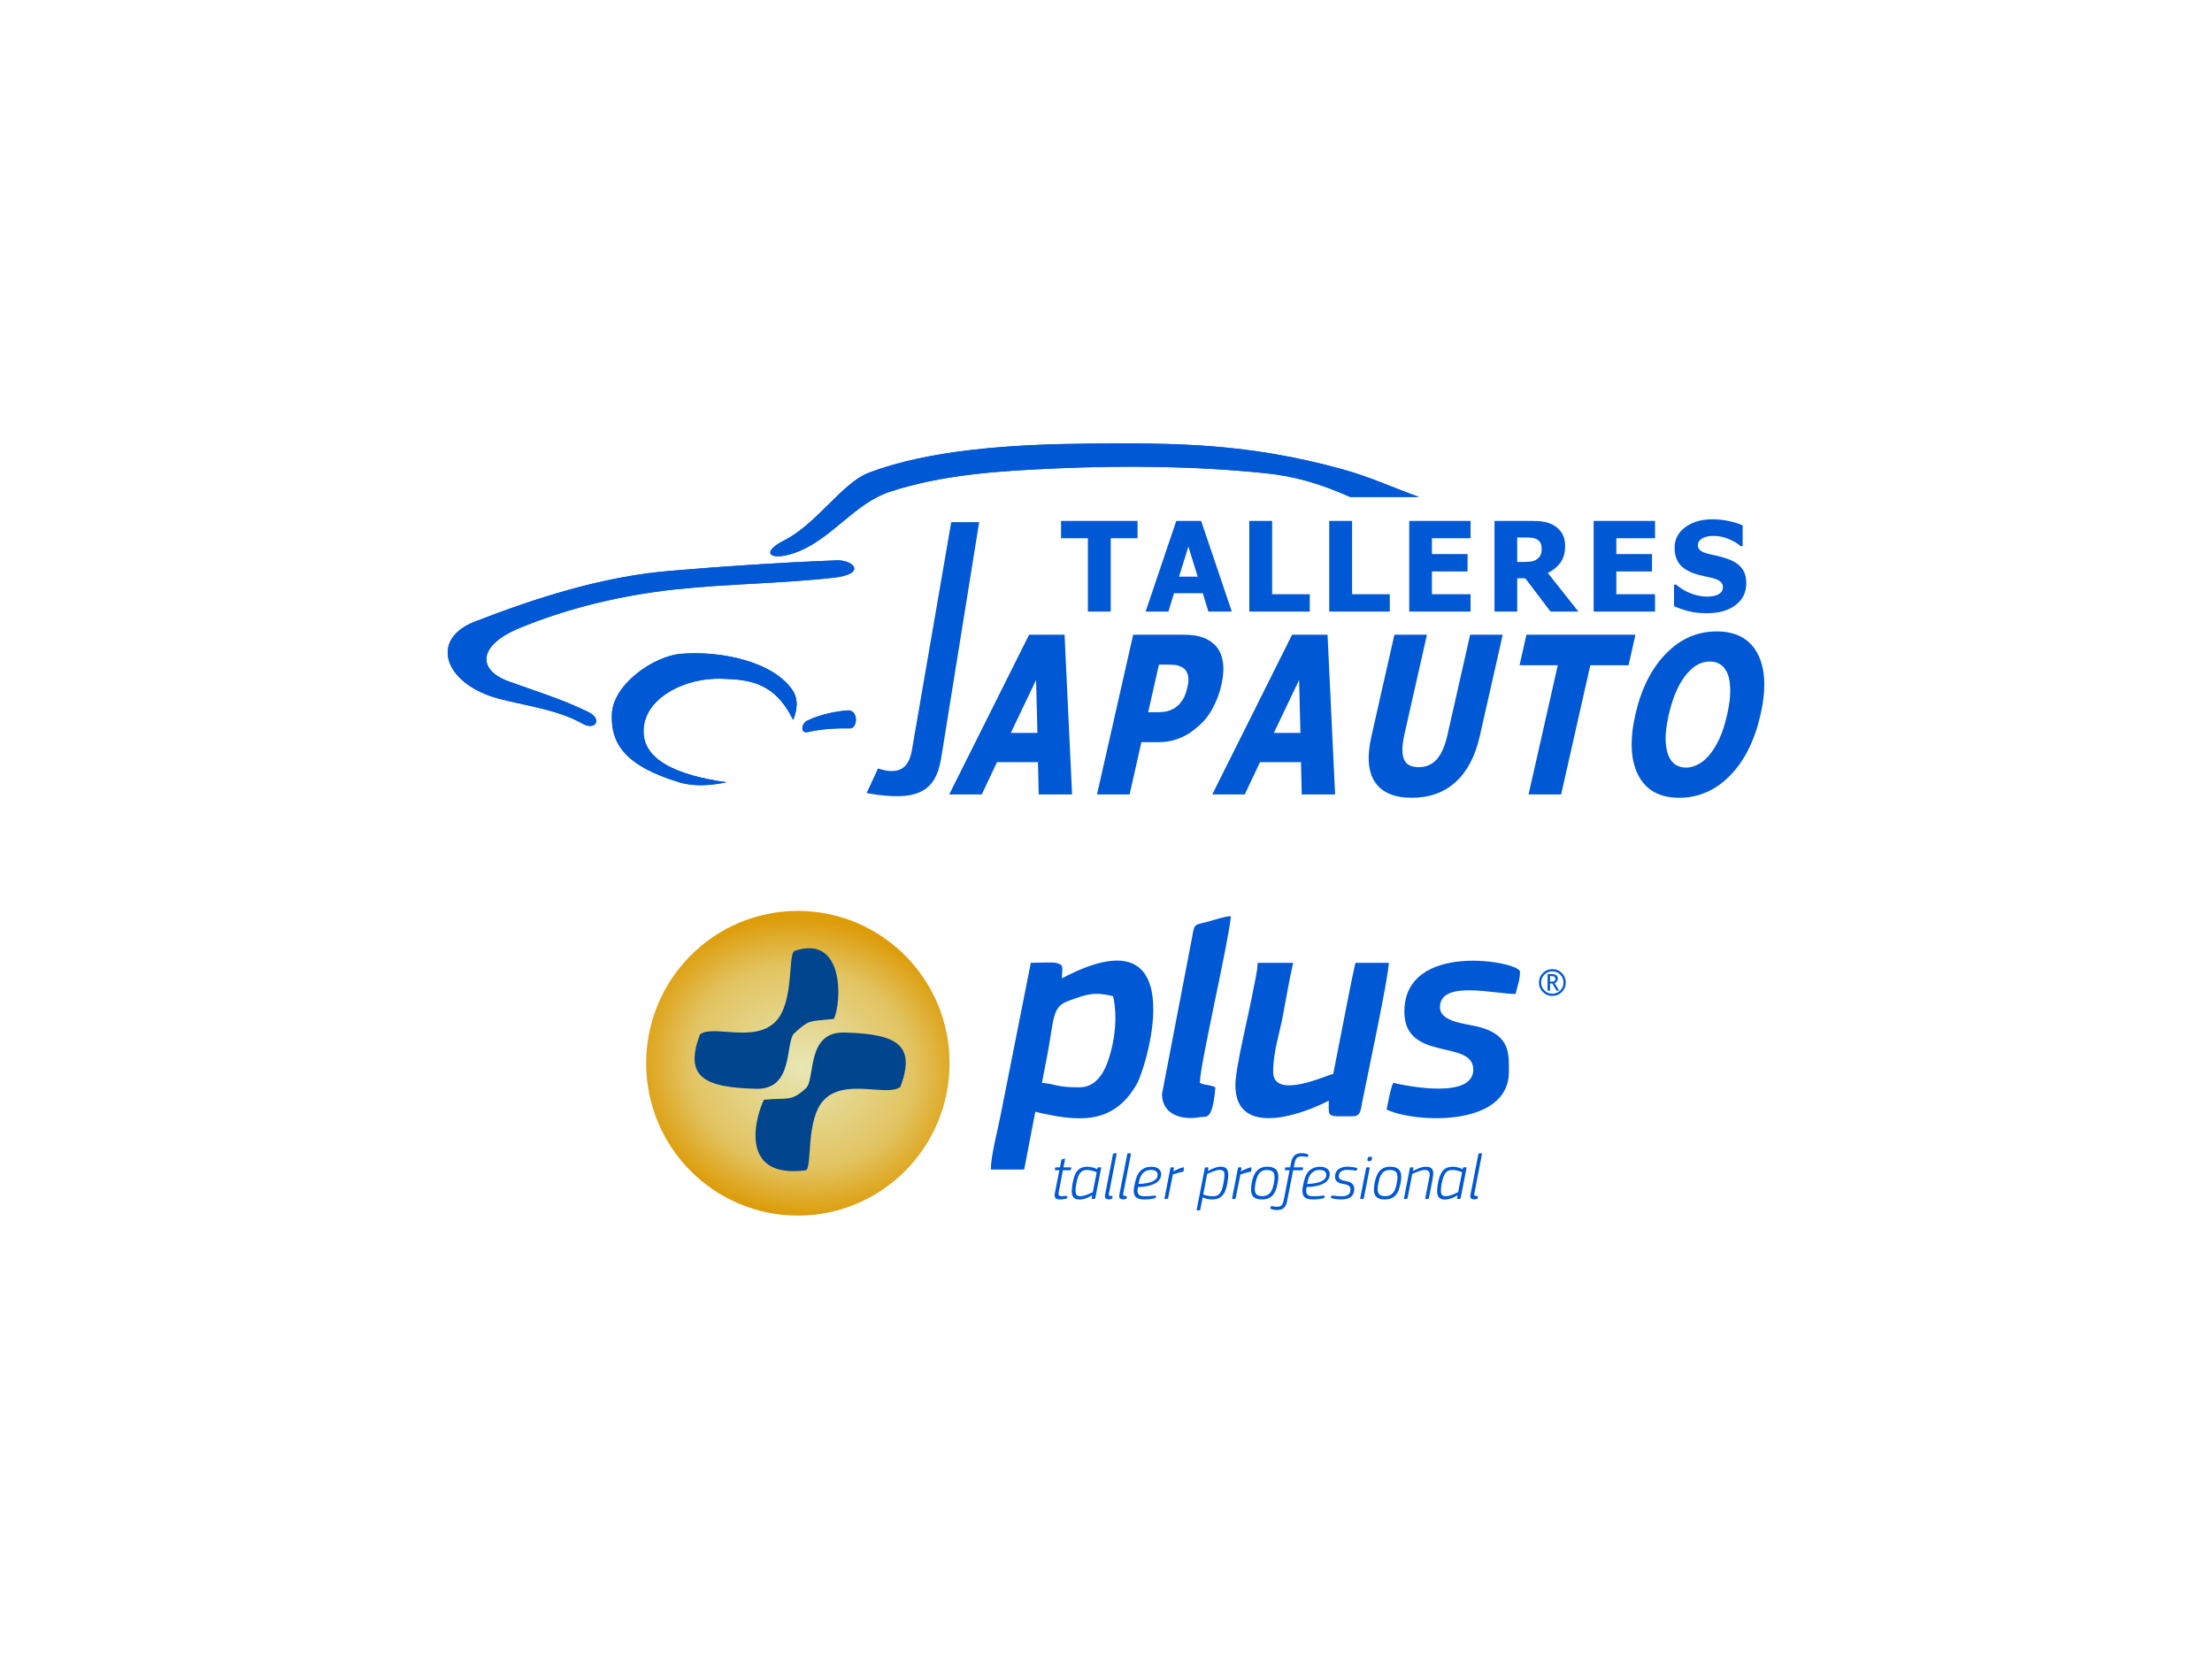 <?xml version="1.0" encoding="UTF-8"?>
<!DOCTYPE svg PUBLIC "-//W3C//DTD SVG 1.1//EN" "http://www.w3.org/Graphics/SVG/1.1/DTD/svg11.dtd">
<!-- Creator: CorelDRAW X8 -->
<svg xmlns="http://www.w3.org/2000/svg" xml:space="preserve" width="95.25mm" height="71.437mm" version="1.1" style="shape-rendering:geometricPrecision; text-rendering:geometricPrecision; image-rendering:optimizeQuality; fill-rule:evenodd; clip-rule:evenodd"
viewBox="0 0 58893 44169"
 xmlns:xlink="http://www.w3.org/1999/xlink">
 <defs>
  <style type="text/css">
   <![CDATA[
    .fil5 {fill:#00458D}
    .fil2 {fill:#0058D4}
    .fil0 {fill:white}
    .fil3 {fill:#0058D4;fill-rule:nonzero}
    .fil1 {fill:url(#id0)}
    .fil4 {fill:url(#id1)}
   ]]>
  </style>
  <radialGradient id="id0" gradientUnits="userSpaceOnUse" gradientTransform="matrix(0.883 -0 -0 0.883 3435 2577)" cx="29446.3" cy="22084.8" r="29446.3" fx="29446.3" fy="22084.8">
   <stop offset="0" style="stop-opacity:1; stop-color:white"/>
   <stop offset="0.2" style="stop-opacity:1; stop-color:white"/>
   <stop offset="0.569" style="stop-opacity:1; stop-color:#F6F6F6"/>
   <stop offset="1" style="stop-opacity:1; stop-color:#E5E5E5"/>
  </radialGradient>
  <radialGradient id="id1" gradientUnits="userSpaceOnUse" gradientTransform="matrix(0.094 -0.974 1.094 0.14 -11733 45200)" cx="21324.1" cy="28389.2" r="4055.89" fx="21324.1" fy="28389.2">
   <stop offset="0" style="stop-opacity:1; stop-color:#E8EAB9"/>
   <stop offset="0.012" style="stop-opacity:1; stop-color:#E7E6B2"/>
   <stop offset="0.678" style="stop-opacity:1; stop-color:#E2C361"/>
   <stop offset="1" style="stop-opacity:1; stop-color:#DD9C09"/>
  </radialGradient>
 </defs>
 <g id="Capa_x0020_1">
  <rect class="fil0" width="58893" height="44169"/>
  <rect class="fil1" width="58893" height="44169"/>
  <g id="_2857072550288">
   <g id="_2059534959424">
    <g>
     <path class="fil2" d="M21117 19167c94,-221 157,-532 -15,-788 -515,-771 -1923,-1062 -2981,-971 -714,63 -1794,803 -1830,1604 -35,810 380,1383 1788,1815 387,119 843,90 1265,0 -1313,-184 -2348,-605 -2195,-1533 126,-758 1119,-1252 2055,-1224 735,22 1416,84 1913,1097l0 0z"/>
     <path id="_1" class="fil2" d="M21117 19167c94,-221 157,-532 -15,-788 -515,-771 -1923,-1062 -2981,-971 -714,63 -1794,803 -1830,1604 -35,810 380,1383 1788,1815 387,119 843,90 1265,0 -1313,-184 -2348,-605 -2195,-1533 126,-758 1119,-1252 2055,-1224 735,22 1416,84 1913,1097l0 0z"/>
    </g>
    <g>
     <path class="fil2" d="M15663 18955c386,191 190,508 -154,311 -751,-431 -1873,-520 -2490,-746 -1245,-458 -1517,-1528 -379,-1969 1651,-642 3411,-1201 5176,-1350 1531,-131 2960,-224 4459,-282 447,-17 823,362 -98,464 -1405,156 -2766,155 -4207,310 -1411,152 -2849,495 -4135,1027 -1106,456 -1143,1109 -295,1420 712,261 1406,464 2123,817l0 -2 0 0z"/>
     <path id="_1_0" class="fil2" d="M15663 18955c386,191 190,508 -154,311 -751,-431 -1873,-520 -2490,-746 -1245,-458 -1517,-1528 -379,-1969 1651,-642 3411,-1201 5176,-1350 1531,-131 2960,-224 4459,-282 447,-17 823,362 -98,464 -1405,156 -2766,155 -4207,310 -1411,152 -2849,495 -4135,1027 -1106,456 -1143,1109 -295,1420 712,261 1406,464 2123,817l0 -2 0 0z"/>
    </g>
    <g>
     <path class="fil2" d="M22558 18914c310,-25 279,483 71,479 -418,-8 -773,18 -1126,99 -191,42 -184,-223 0,-311 328,-152 695,-236 1055,-267l0 0z"/>
     <path id="_1_1" class="fil2" d="M22558 18914c310,-25 279,483 71,479 -418,-8 -773,18 -1126,99 -191,42 -184,-223 0,-311 328,-152 695,-236 1055,-267l0 0z"/>
    </g>
    <g>
     <path class="fil2" d="M37776 13231c-609,0 -1218,0 -1829,0 -825,-366 -1485,-553 -2263,-633 -1839,-189 -3725,-209 -5571,-127 -1490,67 -3000,156 -4417,620 -932,304 -1524,1221 -2434,1589 -726,293 -1067,50 -379,-295 848,-427 1545,-1524 2222,-1787 1645,-639 3929,-772 5922,-788 2258,-17 4186,-17 6737,690 688,190 1341,488 2012,731l0 0 0 0z"/>
     <path id="_1_2" class="fil2" d="M37776 13231c-609,0 -1218,0 -1829,0 -825,-366 -1485,-553 -2263,-633 -1839,-189 -3725,-209 -5571,-127 -1490,67 -3000,156 -4417,620 -932,304 -1524,1221 -2434,1589 -726,293 -1067,50 -379,-295 848,-427 1545,-1524 2222,-1787 1645,-639 3929,-772 5922,-788 2258,-17 4186,-17 6737,690 688,190 1341,488 2012,731l0 0 0 0z"/>
    </g>
    <path class="fil3" d="M28964 16282l0 -1952 -714 0 0 -462 2036 0 0 462 -714 0 0 1952 -608 0zm1537 0l817 -2414 661 0 817 2414 -623 0 -150 -488 -765 0 -150 488 -606 0 0 0 -1 0zm1387 -929l-248 -801 -249 801 497 0 0 0zm2984 929l-1610 0 0 -2414 608 0 0 1953 1002 0 0 461zm2130 0l-1612 0 0 -2414 608 0 0 1953 1004 0 0 461 0 0zm518 0l0 -2414 1633 0 0 462 -1029 0 0 421 949 0 0 463 -949 0 0 607 1029 0 0 462 -1633 0 0 -1zm4503 0l-742 0 -672 -886 -214 0 0 886 -605 0 0 -2414 971 0c134,0 252,8 351,25 100,18 191,52 276,105 86,55 155,125 205,210 51,85 77,192 77,323 0,185 -41,334 -125,449 -84,115 -195,206 -335,275l813 1027 0 0 0 0zm-977 -1676c0,-61 -12,-114 -35,-157 -24,-44 -62,-78 -116,-102 -37,-16 -79,-25 -126,-31 -46,-4 -104,-6 -173,-6l-201 0 0 652 172 0c85,0 156,-6 214,-16 60,-11 109,-32 150,-66 39,-29 67,-67 87,-109 18,-42 28,-96 28,-165l0 0zm1384 1676l0 -2414 1634 0 0 462 -1030 0 0 421 949 0 0 463 -949 0 0 607 1030 0 0 462 -1634 0 0 -1zm3017 44c-184,0 -347,-17 -487,-53 -140,-36 -270,-81 -390,-134l0 -573 56 0c121,101 253,181 399,236 145,54 287,82 424,82 35,0 80,-4 136,-10 57,-8 102,-20 137,-37 42,-18 77,-44 107,-76 29,-33 43,-76 43,-131 0,-59 -24,-109 -71,-146 -46,-39 -105,-66 -169,-84 -82,-21 -170,-42 -263,-60 -94,-20 -182,-44 -262,-72 -187,-66 -320,-155 -402,-266 -81,-112 -120,-251 -120,-419 0,-226 95,-408 285,-548 192,-140 431,-209 717,-209 144,0 287,13 429,43 142,30 269,69 381,118l0 553 -53 0c-90,-77 -198,-142 -328,-193 -129,-53 -260,-80 -398,-80 -51,0 -99,4 -141,11 -42,8 -86,22 -134,44 -37,17 -70,42 -96,75 -28,34 -42,71 -42,114 0,62 22,111 66,146 43,36 128,69 252,98 82,19 160,37 234,53 75,19 156,42 241,71 168,61 292,143 372,245 82,102 123,237 123,405 0,240 -93,432 -283,579 -187,145 -442,218 -764,218l0 0 1 0z"/>
    <path class="fil3" d="M25272 21151l2127 -4253 944 0 201 4253 -889 0 -20 -859 -1090 0 -407 859 -865 0 -1 0 0 0zm2349 -1638l-36 -1410 -673 1410 709 0z"/>
    <path id="_1_0_0" class="fil3" d="M32518 18240c-45,198 -113,386 -205,566 -90,178 -197,328 -320,448 -76,74 -156,143 -241,206 -83,62 -173,115 -268,160 -94,42 -195,78 -299,102 -104,24 -219,37 -342,37l-454 0 -314 1392 -868 0 963 -4253 1338 0c198,0 364,23 499,68 134,44 249,115 344,212 106,106 173,249 204,427 31,177 18,389 -37,635l0 0 0 0zm-897 26c28,-120 28,-222 1,-309 -26,-86 -68,-145 -125,-177 -72,-44 -144,-69 -217,-77 -73,-6 -173,-9 -301,-9l-123 0 -287 1269 61 0c80,0 158,0 230,-2 74,-2 138,-10 194,-20 48,-10 100,-28 159,-56 58,-28 104,-58 140,-92 74,-70 129,-143 169,-220 37,-75 70,-178 99,-307l0 0z"/>
    <path id="_2" class="fil3" d="M32276 21151l2125 -4253 944 0 201 4253 -888 0 -20 -859 -1091 0 -407 859 -864 0 0 0zm2347 -1638l-35 -1410 -673 1410 708 0z"/>
    <path id="_3" class="fil3" d="M37585 21240c-463,0 -788,-139 -975,-415 -186,-277 -219,-680 -99,-1211l614 -2716 867 0 -600 2651c-66,296 -72,515 -15,661 58,144 188,215 391,215 199,0 359,-68 484,-207 125,-139 221,-362 290,-669l600 -2651 867 0 -614 2713c-118,523 -331,927 -638,1207 -305,280 -696,422 -1172,422l0 0 0 0z"/>
    <polygon id="_4" class="fil3" points="40697,21151 41475,17711 40457,17711 40641,16898 43543,16898 43359,17711 42341,17711 41564,21151 "/>
    <path id="_5" class="fil3" d="M46873 19025c-155,688 -426,1230 -812,1624 -387,394 -839,591 -1356,591 -518,0 -880,-201 -1087,-599 -205,-400 -231,-938 -78,-1616 155,-682 425,-1221 811,-1618 384,-398 837,-596 1356,-596 517,0 879,198 1088,592 208,395 234,936 78,1622l0 0 0 0zm-888 -2c56,-253 84,-468 82,-647 -2,-178 -25,-324 -70,-437 -49,-117 -114,-201 -195,-250 -83,-52 -173,-77 -273,-77 -107,0 -209,24 -306,70 -98,48 -199,130 -306,250 -97,110 -188,258 -273,440 -84,183 -156,402 -214,653 -58,262 -87,479 -85,651 3,173 28,317 74,433 48,118 113,203 195,253 83,50 174,75 275,75 102,0 207,-26 314,-82 109,-53 211,-137 306,-252 102,-123 191,-267 268,-433 78,-165 147,-380 208,-647l0 0z"/>
    <path class="fil2" d="M26070 13901l-744 0 -1046 6063c-80,468 -321,686 -904,496l-302 655c1337,237 1838,-18 1986,-940l1010 -6274 0 0z"/>
   </g>
   <g>
    <ellipse class="fil4" cx="21243" cy="28308" rx="4039" ry="4056"/>
    <path class="fil5" d="M18635 27541c345,-272 1445,240 2015,-343 497,-511 325,-1768 499,-1879 1349,-464 1259,1393 1050,1809 -640,68 -644,5 -1050,379 -253,234 3,1506 -1016,1481 -1435,-35 -1908,-340 -1498,-1447l0 0z"/>
    <path class="fil5" d="M23973 28937c-346,273 -1462,-239 -2032,344 -497,510 -309,1768 -482,1877 -1831,241 -1329,-1460 -1120,-1877 641,-67 714,65 1120,-309 254,-234 -3,-1506 1016,-1482 1435,35 1908,341 1498,1447l0 0 0 0z"/>
    <g id="_2059534962400">
     <g>
      <path class="fil2" d="M28747 28949c-653,0 -606,-86 -1006,-119l153 -794c162,-874 119,-1222 520,-1375 550,-210 730,-254 1221,-139 134,574 35,1276 -160,1793 -115,306 -338,633 -728,633l0 1zm-473 -2902c0,-301 74,-362 -176,-415 -81,-16 -534,2 -653,2l-813 4099c-80,395 -244,1019 -253,1405l889 0 296 -1538c1055,245 2055,400 2699,-734 291,-513 1511,-4671 -1989,-2819l0 0 0 0z"/>
      <path class="fil2" d="M32891 28890c0,1438 1830,761 2487,413 0,471 -69,416 650,416 201,0 201,-181 236,-357 124,-628 712,-3382 712,-3728l-888 0c-111,480 -201,978 -301,1475l-291 1485c-140,12 -1599,714 -1599,-60 0,-518 163,-995 253,-1463 89,-459 172,-971 280,-1437l-946 0c-6,235 -86,550 -135,813 -109,587 -458,1985 -458,2443l0 0 0 0z"/>
      <path class="fil2" d="M37390 26936c0,1346 1835,727 1835,1539 0,789 -1730,448 -2131,355 -82,172 -128,497 -177,710 740,356 3256,484 3256,-1006 0,-465 44,-958 -768,-1186 -357,-99 -1067,-125 -1067,-531 0,-731 1444,-354 2012,-354 45,-192 119,-368 119,-593 0,-269 -3079,-834 -3079,1066l0 0z"/>
      <path class="fil2" d="M30938 29126c0,568 556,706 1029,615 138,-26 315,128 392,-792 -172,-83 -244,-37 -414,-119 0,-473 772,-3766 827,-4439 -224,19 -400,91 -618,149 -360,96 -347,33 -415,414l-801 4172 0 0 0 0z"/>
     </g>
     <path class="fil3" d="M28414 31884c0,12 -5,20 -16,25 -9,3 -21,7 -34,9 -15,3 -29,6 -47,8 -17,3 -34,6 -51,7 -19,1 -35,1 -49,1 -65,0 -106,-14 -122,-43 -17,-29 -21,-72 -10,-127l120 -607 -103 0c-12,0 -17,-7 -17,-19l9 -38c1,-13 9,-21 26,-21l100 0 38 -192c1,-12 9,-20 24,-24l54 -15c10,-3 17,-3 18,0 3,4 3,10 0,19l-39 212 190 0c8,0 13,1 15,5 1,3 2,7 1,15l-9 39c-2,12 -8,19 -23,19l-190 0 -111 578c-9,41 -8,70 1,87 9,16 38,25 90,25 5,0 13,-1 24,-1 10,-2 21,-2 32,-2 11,-1 21,-1 31,-2 10,0 17,-2 25,-3 16,-1 24,4 24,16l-1 29 0 0 0 0zm747 17c-2,13 -10,20 -23,20l-57 0c-13,0 -18,-7 -17,-20l16 -79c-21,13 -45,26 -71,40 -25,13 -52,25 -81,37 -29,10 -59,19 -91,27 -30,7 -64,10 -95,10 -73,0 -126,-18 -159,-55 -32,-35 -49,-92 -49,-167 0,-27 3,-59 7,-97 4,-37 8,-73 14,-106 14,-74 31,-139 51,-194 18,-56 43,-102 74,-140 31,-37 68,-65 112,-85 45,-18 99,-28 163,-28 39,0 82,6 126,16 45,11 89,27 133,49l1 -1 7 -33c2,-8 5,-13 9,-15 3,-1 9,-2 17,-2l53 0c14,0 20,8 16,22l-156 801 0 0zm38 -691c-46,-20 -90,-35 -132,-45 -44,-11 -85,-16 -124,-16 -43,0 -78,5 -109,18 -29,14 -55,34 -78,63 -22,29 -41,67 -57,113 -15,47 -30,103 -43,171 -15,73 -21,132 -21,178 0,61 10,103 31,125 21,21 57,31 105,31 24,0 50,-4 80,-12 31,-8 61,-18 92,-29 30,-12 59,-23 87,-37 26,-12 47,-21 65,-29l104 -531zm418 687c0,10 -5,17 -19,21 -12,6 -25,8 -38,11 -13,1 -26,3 -37,3 -25,0 -46,-4 -61,-11 -14,-5 -26,-14 -33,-24 -7,-10 -11,-24 -11,-38 -1,-16 0,-32 4,-49l211 -1083c4,-14 12,-21 25,-21l54 0c8,0 12,1 15,4 3,1 3,8 1,17l-204 1055c-5,27 -2,44 10,49 11,7 34,11 68,11 11,0 17,4 17,12l-2 42 0 1 0 0zm381 0c0,10 -7,17 -19,21 -13,6 -26,8 -40,11 -13,1 -25,3 -37,3 -25,0 -45,-4 -60,-11 -15,-5 -26,-14 -32,-24 -8,-10 -11,-24 -12,-38 0,-16 1,-32 4,-49l211 -1083c3,-14 12,-21 24,-21l56 0c6,0 12,1 14,4 3,1 3,8 2,17l-205 1055c-6,27 -3,44 10,49 12,7 35,11 68,11 12,0 17,4 17,12l-1 42 0 1 0 0zm917 -640c0,49 -11,93 -32,129 -20,35 -47,66 -80,91 -35,25 -73,46 -117,62 -43,16 -88,29 -133,38 -46,10 -91,16 -135,20 -45,4 -85,6 -120,6 -8,39 -12,74 -12,103 0,33 5,58 17,76 10,20 25,35 45,44 18,11 39,17 65,20 23,2 49,4 75,4 41,0 83,-2 130,-6 46,-4 91,-9 134,-13 8,0 15,0 19,3 4,1 5,5 5,13l0 27c0,11 -5,19 -18,23 -20,8 -43,15 -69,19 -25,5 -52,8 -79,12 -27,1 -55,4 -81,5 -28,1 -52,1 -74,1 -85,0 -151,-16 -198,-50 -48,-33 -72,-94 -72,-182 0,-41 6,-81 14,-119 9,-40 17,-78 25,-117 9,-41 22,-86 39,-133 16,-46 41,-90 74,-130 33,-39 76,-72 127,-99 53,-26 119,-40 200,-40 34,0 66,4 96,12 31,10 57,21 81,39 22,17 41,37 54,61 13,23 20,50 20,81l0 0 0 0zm-94 23c0,-25 -5,-46 -14,-64 -11,-15 -24,-30 -40,-41 -17,-9 -34,-17 -56,-21 -19,-4 -39,-5 -59,-5 -66,0 -120,12 -160,37 -41,24 -73,53 -95,87 -27,40 -45,84 -57,128 -12,45 -21,86 -29,121 24,0 53,-1 89,-4 34,-3 71,-8 109,-15 39,-6 76,-14 113,-25 38,-12 71,-26 100,-43 29,-19 54,-40 73,-65 17,-25 26,-56 26,-90l0 0 0 0zm673 -83c-48,9 -95,19 -141,33 -48,13 -89,26 -126,39l-126 626c-2,17 -13,26 -29,26l-46 0c-9,0 -16,-3 -18,-5 -3,-4 -4,-11 -2,-21l154 -790c4,-17 13,-26 27,-26l45 0c10,0 16,3 20,5 3,4 4,11 2,21l-14 84c10,-7 24,-15 44,-25 20,-11 42,-20 67,-31 25,-10 51,-21 78,-32 27,-10 53,-18 77,-23 7,-3 11,-3 12,0 1,2 1,6 1,11l-5 84c0,12 -7,21 -20,24l0 0 0 0zm541 608c47,16 94,28 135,34 42,7 84,11 125,11 42,0 79,-7 109,-20 30,-13 56,-35 77,-64 23,-29 41,-66 56,-113 15,-47 29,-103 41,-172 8,-40 13,-76 16,-106 4,-30 5,-58 6,-81 2,-58 -7,-97 -29,-117 -21,-20 -54,-31 -101,-31 -24,0 -52,6 -84,14 -30,9 -62,18 -92,30 -32,12 -61,24 -89,36 -28,12 -49,22 -66,30l-104 549 0 0zm-77 392c-1,12 -5,19 -11,23 -4,2 -10,5 -19,5l-48 0c-15,0 -20,-9 -17,-28l213 -1092c4,-17 13,-26 27,-26l47 0c9,0 16,3 19,5 3,4 4,11 2,21l-13 76c11,-8 31,-19 56,-32 25,-13 53,-26 85,-38 30,-14 63,-24 98,-35 34,-9 69,-14 102,-14 76,0 129,20 159,57 30,38 44,96 43,173 0,26 -2,55 -6,88 -3,32 -9,67 -15,104 -12,75 -28,140 -49,197 -20,56 -47,103 -78,141 -33,37 -72,65 -119,85 -47,18 -102,27 -164,27 -35,0 -72,-4 -113,-10 -42,-8 -87,-23 -134,-46l-3 3 -62 316 0 0 0 0zm1334 -1000c-48,9 -94,19 -142,33 -47,13 -88,26 -124,39l-127 626c-2,17 -13,26 -29,26l-46 0c-9,0 -16,-3 -19,-5 -2,-4 -2,-11 0,-21l154 -790c2,-17 12,-26 28,-26l45 0c9,0 15,3 18,5 4,4 4,11 1,21l-13 84c9,-7 24,-15 44,-25 20,-11 43,-20 67,-31 25,-10 52,-21 78,-32 28,-10 53,-18 77,-23 6,-3 10,-3 12,0 1,2 2,6 2,11l-5 84c0,12 -8,21 -21,24l0 0 0 0zm743 134c0,53 -5,105 -16,154 -12,65 -28,124 -45,180 -18,54 -44,101 -75,142 -33,40 -73,72 -122,94 -49,23 -111,33 -186,33 -93,0 -164,-21 -212,-63 -47,-42 -71,-111 -71,-206 0,-29 1,-60 5,-90 5,-29 9,-60 16,-90 10,-58 26,-114 45,-164 20,-52 45,-97 77,-135 31,-37 71,-67 117,-90 48,-22 106,-34 173,-34 93,0 166,21 217,62 52,42 77,111 77,208l0 0 0 -1zm-101 6c0,-69 -17,-118 -51,-146 -35,-27 -85,-41 -150,-41 -54,0 -99,10 -134,29 -36,19 -64,44 -86,77 -23,32 -41,69 -53,111 -13,42 -24,86 -32,131 -5,26 -10,53 -14,79 -4,28 -6,55 -6,82 0,66 16,114 46,143 31,29 80,44 145,44 56,0 103,-8 138,-27 37,-18 67,-43 90,-75 24,-32 43,-69 56,-111 12,-42 24,-87 33,-135 5,-26 10,-54 13,-81 4,-27 5,-54 5,-80l0 0zm336 632c-6,41 -17,76 -30,107 -13,30 -31,55 -52,76 -20,22 -46,37 -76,48 -32,11 -69,16 -111,16 -16,0 -40,-1 -72,-5 -30,-3 -62,-12 -95,-26 -13,-6 -17,-15 -12,-30l11 -26c4,-10 6,-15 10,-16 4,-2 13,-2 28,1 30,5 55,9 75,12 21,1 39,3 51,3 55,0 96,-14 121,-37 25,-24 44,-65 57,-123l159 -812 -107 0c-14,0 -19,-7 -18,-19l7 -38c4,-14 12,-21 26,-21l109 0 25 -132c16,-80 45,-140 87,-181 41,-43 106,-64 192,-64 16,0 41,3 73,6 31,3 63,11 93,25 14,6 18,16 12,27l-10 29c-4,8 -8,12 -12,14 -5,1 -13,1 -27,-2 -29,-6 -52,-9 -75,-11 -21,-2 -38,-3 -50,-3 -56,0 -97,13 -126,37 -28,24 -49,66 -61,124l-26 131 235 0c12,0 17,7 13,20l-6 40c-1,11 -9,18 -24,18l-235 0 -159 812 0 0 0 0zm1134 -712c0,49 -10,93 -30,129 -21,35 -48,66 -82,91 -34,25 -73,46 -116,62 -44,16 -89,29 -134,38 -45,10 -90,16 -135,20 -43,4 -83,6 -119,6 -8,39 -12,74 -12,103 0,33 6,58 16,76 11,20 27,35 45,44 19,11 41,17 65,20 24,2 50,4 77,4 39,0 83,-2 129,-6 45,-4 90,-9 134,-13 9,0 14,0 18,3 4,1 7,5 7,13l0 27c0,11 -7,19 -20,23 -18,8 -42,15 -67,19 -27,5 -53,8 -80,12 -27,1 -54,4 -82,5 -26,1 -51,1 -72,1 -86,0 -152,-16 -200,-50 -46,-33 -70,-94 -70,-182 0,-41 4,-81 13,-119 8,-40 16,-78 25,-117 10,-41 21,-86 39,-133 17,-46 41,-90 74,-130 33,-39 75,-72 128,-99 53,-26 119,-40 200,-40 33,0 64,4 95,12 30,10 58,21 80,39 24,17 41,37 55,61 13,23 19,50 19,81l0 0 0 0zm-92 23c0,-25 -5,-46 -16,-64 -11,-15 -24,-30 -40,-41 -16,-9 -34,-17 -54,-21 -20,-4 -39,-5 -59,-5 -68,0 -121,12 -162,37 -39,24 -71,53 -95,87 -26,40 -45,84 -57,128 -10,45 -21,86 -29,121 24,0 55,-1 89,-4 36,-3 73,-8 110,-15 38,-6 76,-14 113,-25 37,-12 72,-26 101,-43 29,-19 53,-40 71,-65 19,-25 28,-56 28,-90l0 0 0 0zm813 -128c-1,5 -5,9 -9,12 -6,1 -12,2 -21,2 -35,-4 -72,-8 -113,-13 -39,-4 -78,-7 -114,-7 -63,0 -116,14 -159,40 -43,25 -64,71 -64,135 1,41 19,69 50,84 32,16 73,28 123,36 25,4 53,11 80,19 27,6 54,18 76,34 24,16 44,36 60,62 14,27 22,60 22,99 0,54 -9,99 -28,135 -18,34 -43,64 -74,86 -31,21 -67,37 -109,45 -43,9 -88,13 -134,13 -18,0 -41,-1 -65,-2 -25,-2 -50,-4 -74,-7 -25,-3 -49,-7 -71,-12 -23,-4 -41,-9 -57,-14 -9,-6 -12,-14 -8,-27l11 -26c2,-8 5,-12 10,-15 4,-1 11,-1 19,0 16,1 35,4 57,5 22,3 45,4 66,7 22,3 45,4 64,5 22,2 39,2 53,2 35,0 66,-3 95,-8 28,-6 53,-15 76,-28 21,-15 38,-33 51,-57 12,-24 18,-53 18,-90 0,-24 -4,-43 -12,-59 -10,-16 -21,-29 -36,-40 -14,-10 -30,-18 -50,-25 -20,-7 -41,-11 -62,-15 -31,-3 -61,-10 -90,-18 -31,-7 -57,-17 -81,-32 -24,-13 -42,-31 -58,-55 -15,-24 -22,-54 -22,-91 0,-49 9,-92 27,-126 19,-33 43,-61 74,-82 31,-21 65,-37 105,-48 38,-9 80,-14 124,-14 15,0 34,1 57,3 22,0 46,2 70,6 24,3 46,7 69,12 22,4 42,9 58,16 10,4 12,12 6,25l-10 28 0 0 0 0zm405 -320c0,25 -6,45 -18,61 -12,15 -30,23 -56,23 -14,0 -24,-2 -35,-6 -9,-6 -14,-16 -14,-31 0,-26 6,-46 17,-62 10,-14 29,-22 55,-22 14,0 24,1 35,6 10,4 16,15 16,31l0 0zm-219 1068c-2,13 -10,21 -22,21l-54 0c-16,0 -21,-8 -19,-21l156 -800c2,-9 4,-14 8,-17 4,-3 9,-4 17,-4l57 0c12,0 17,8 13,21l-156 800 0 0zm996 -569c0,53 -5,105 -16,154 -12,65 -28,124 -45,180 -18,54 -44,101 -75,142 -32,40 -73,72 -122,94 -49,23 -111,33 -186,33 -93,0 -164,-21 -212,-63 -48,-42 -71,-111 -71,-206 0,-29 2,-60 6,-90 4,-29 8,-60 15,-90 10,-58 26,-114 45,-164 20,-52 45,-97 76,-135 32,-37 72,-67 118,-90 48,-22 106,-34 173,-34 94,0 166,21 217,62 52,42 77,111 77,208l0 0 0 -1zm-101 6c0,-69 -17,-118 -51,-146 -35,-27 -83,-41 -150,-41 -54,0 -99,10 -133,29 -37,19 -65,44 -87,77 -23,32 -41,69 -53,111 -12,42 -23,86 -31,131 -6,26 -12,53 -16,79 -4,28 -5,55 -5,82 0,66 16,114 46,143 31,29 80,44 146,44 55,0 102,-8 137,-27 37,-18 66,-43 90,-75 24,-32 43,-69 56,-111 13,-42 24,-87 33,-135 5,-26 10,-54 14,-81 3,-27 4,-54 4,-80l0 0zm759 -273c57,0 99,8 127,27 28,18 48,44 57,73 11,29 13,62 9,100 -2,38 -8,77 -14,116l-101 521c-1,13 -9,20 -24,20l-56 0c-14,0 -19,-7 -16,-20l103 -526c5,-29 10,-57 14,-84 3,-27 2,-51 -5,-72 -7,-22 -18,-38 -38,-51 -20,-14 -49,-19 -89,-19 -22,0 -50,4 -82,12 -32,9 -63,18 -95,30 -32,12 -61,24 -90,36 -28,12 -49,21 -65,29l-125 645c-2,13 -10,20 -24,20l-56 0c-8,0 -13,-3 -14,-5 0,-4 0,-8 0,-15l156 -801c4,-13 10,-21 22,-21l56 0c10,0 16,3 18,5 2,4 2,10 -1,16l-16 78c21,-12 45,-24 72,-37 27,-13 55,-26 85,-37 31,-12 61,-21 94,-29 33,-8 66,-11 98,-11l0 0 0 0zm924 837c-2,13 -9,20 -22,20l-57 0c-13,0 -20,-7 -17,-20l16 -79c-23,13 -47,26 -72,40 -25,13 -51,25 -80,37 -29,10 -60,19 -92,27 -31,7 -63,10 -95,10 -72,0 -125,-18 -158,-55 -33,-35 -49,-92 -49,-167 0,-27 1,-59 5,-97 4,-37 9,-73 15,-106 14,-74 31,-139 50,-194 20,-56 45,-102 75,-140 31,-37 69,-65 112,-85 45,-18 98,-28 162,-28 41,0 83,6 128,16 45,11 89,27 131,49l3 -1 6 -33c3,-8 6,-13 9,-15 3,-1 8,-2 16,-2l55 0c13,0 18,8 15,22l-156 801 0 0 0 0zm39 -691c-47,-20 -90,-35 -134,-45 -42,-11 -83,-16 -124,-16 -41,0 -77,5 -107,18 -29,14 -56,34 -78,63 -23,29 -43,67 -57,113 -16,47 -31,103 -45,171 -13,73 -20,132 -20,178 0,61 11,103 32,125 21,21 55,31 104,31 23,0 50,-4 81,-12 30,-8 61,-18 91,-29 30,-12 60,-23 86,-37 28,-12 49,-21 65,-29l106 -531zm417 687c0,10 -5,17 -18,21 -13,6 -27,8 -40,11 -13,1 -25,3 -37,3 -25,0 -45,-4 -59,-11 -16,-5 -27,-14 -33,-24 -8,-10 -11,-24 -12,-38 0,-16 1,-32 4,-49l211 -1083c3,-14 12,-21 24,-21l56 0c6,0 11,1 14,4 3,1 4,8 1,17l-203 1055c-7,27 -3,44 9,49 12,7 34,11 69,11 10,0 17,4 17,12l-3 42 0 1 0 0z"/>
     <path class="fil3" d="M40974 26159c0,-98 34,-183 104,-252 71,-70 154,-104 253,-104 98,0 182,34 253,104 68,69 104,154 104,252 0,99 -36,182 -104,252 -71,70 -155,104 -253,104 -99,0 -182,-34 -253,-104 -70,-70 -104,-153 -104,-252zm654 0c0,-82 -29,-153 -87,-211 -57,-58 -128,-87 -210,-87 -82,0 -153,29 -212,87 -58,58 -87,129 -87,211 0,83 29,153 87,211 59,58 130,87 212,87 82,0 153,-29 210,-87 58,-58 87,-129 87,-211zm-186 215l-111 -189 -63 0 0 189 -64 0 0 -440 112 0c106,0 159,41 159,121 0,57 -28,97 -84,121l119 198 -68 0 0 0 0 0zm-174 -386l0 145c5,2 18,2 41,2 40,0 67,-6 81,-16 14,-11 22,-31 22,-60 0,-47 -32,-71 -96,-71l-23 0 -25 0 0 0z"/>
    </g>
   </g>
  </g>
 </g>
</svg>
